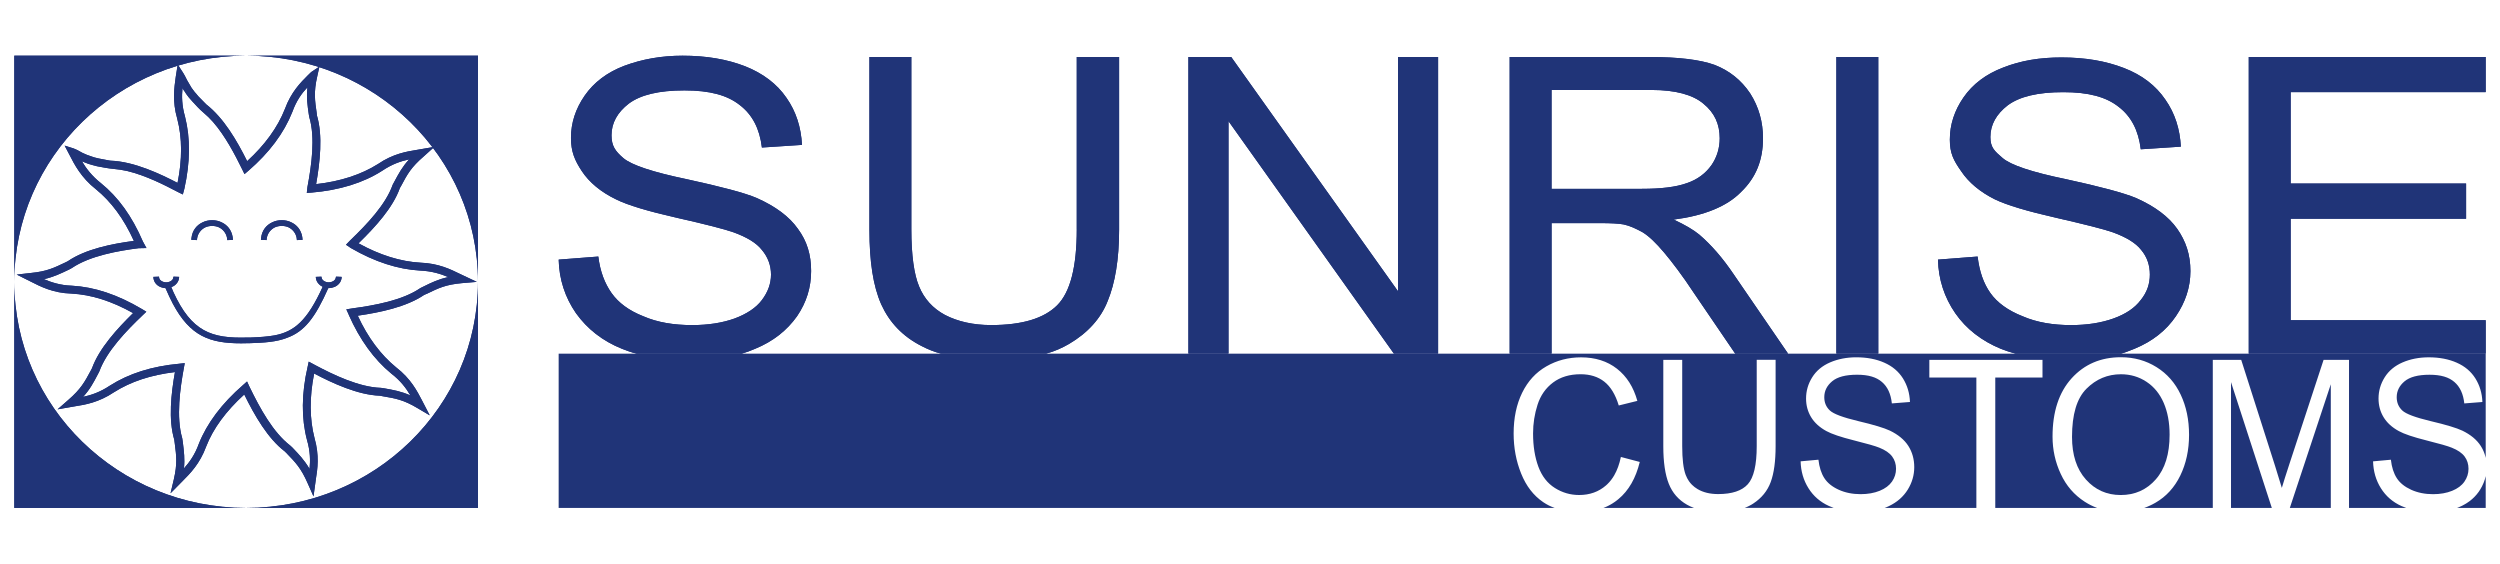 <svg xmlns="http://www.w3.org/2000/svg" id="Capa_1" data-name="Capa 1" viewBox="0 0 1366 307.94"><defs><style>      .cls-1, .cls-2 {        fill: #203478;        stroke-width: 0px;      }      .cls-2 {        fill-rule: evenodd;      }    </style></defs><g><path class="cls-1" d="M233.23,160.52c6.44-3.12,10.24-5.01,19.24-5.82l8.06-.68-9.36-4.42c-4.93-2.42-11.6-5.72-21.48-6.08-10.74-.59-22.2-4.13-33.8-10.57,9.27-9,18.8-19.48,22.61-30.23l.71-1.21c3.36-6.34,5.45-10.16,12.39-16.11l5.02-4.52h.01l.75-.6-1.03.15h-.06l-8.53,1.47c-5.46.89-12.99,2.09-21.23,7.73-9.17,5.78-20.54,9.5-33.8,10.98,2.09-11.87,3.76-26.41.44-37.52l-.09-1.03c-1.03-7.11-1.73-11.69.27-20.37l1.12-5.01h0s.09-.36.09-.36l-.36.27-4.15,2.77-1.8,1.74c-3.9,3.9-9.19,9.17-12.58,18.45-3.98,10.12-11.01,19.74-20.63,28.51-5.7-11.46-12.81-23.58-22.34-31.02l-4.34-4.42c-.41-.54-.85-1.04-1.3-1.57-.44-.41-.85-.95-1.22-1.47-.43-.6-.85-1.12-1.21-1.63-.44-.7-.77-1.3-1.12-1.92-.44-.68-.8-1.38-1.21-2.06l-.71-1.39c-.08-.27-.18-.44-.59-1.15-.18-.42-.36-.68-.8-1.39l-2.75-4.28-.04-.02-.32-.53-.09.61v.07l-.97,6.07c-.77,5.64-1.98,13.34.8,22.88,2.77,10.57,2.77,22.35.18,35.09-9.03-4.69-23.58-11.69-36.57-12.13l-.62-.08-5.87-1.12c-.8-.18-1.47-.35-2.19-.53-.68-.27-1.47-.42-2.06-.68-.77-.27-1.57-.54-2.25-.8-.8-.33-1.57-.68-2.36-1.04-.76-.44-1.63-.85-2.86-1.56l-.6-.27c-.44-.23-.85-.42-1.39-.6l-4.93-1.56,2.77,5.28c2.52,4.93,6.32,12.31,14.29,18.54,8.41,6.86,15.24,16.03,20.78,28.25-11.96,1.57-26.33,4.43-36.12,11.11l-1.22.62c-6.32,3.01-10.22,4.93-18.8,5.78l-7.88.89,7.79,3.9c5.1,2.6,12.13,6.23,22.1,6.49,10.92.59,21.91,4.07,33.71,10.65-8.68,8.51-18.54,19.25-22.47,30.17l-.59,1.12c-3.39,6.32-5.46,10.22-12.4,16.21l-5.82,5.1,9.44-1.65c5.46-.85,13.02-2.07,21.4-7.7,9.21-5.82,20.14-9.44,33.3-11.01-2.09,11.77-3.66,25.92-.36,36.98l.27,2.11c.85,6.58,1.47,11-.53,19.57l-1.8,7.56,6.67-6.76c3.98-3.99,9.35-9.36,12.81-18.8,3.8-9.79,10.82-19.33,20.81-28.42,5.7,11.6,12.9,24.08,22.16,31.12l.85.85c5.06,5.2,8.06,8.32,11.73,16.73l3.1,7,1.3-9.5c.88-5.46,2-12.85-.77-22.47-2.68-10.39-2.77-22.26-.18-35.19,9.89,5.23,23.91,11.73,35.95,12.13l1.39.27c7.11,1.21,11.46,1.92,19.25,6.58l6.58,3.9-4.25-8.2c-2.6-4.96-6.05-11.81-14.11-18.03-8.41-6.85-15.53-16.38-20.98-28.25,12.04-1.74,26.45-4.69,36.3-11.36l1.39-.6ZM229.59,157.48c-9.79,6.67-24.84,9.36-36.98,11.01l-3.39.54,1.21,2.6.18.5c5.99,13.52,13.78,24.26,23.15,31.96,5.2,3.99,8.24,8.16,10.47,11.98-5.1-2.27-9.08-2.95-14.46-3.92l-1.65-.23c-11.95-.35-26.1-7.21-35.69-12.31l-3.74-2.01-.59,2.79c-3.39,14.64-3.49,28.15-.36,40.02,1.84,6.26,1.84,11.36,1.39,15.8-2.87-4.88-5.72-7.83-9.44-11.73l-1.12-1.03c-9.36-7.21-16.48-20.2-22.35-32.32l-1.23-2.69-2.16,1.92c-11.68,10.12-19.74,20.96-24.16,32.06-2.16,6.05-5.2,10.2-8.16,13.52.54-5.29,0-9.19-.59-14.14l-.35-2.34c-3.39-11.6-1.12-27.39.85-38.19l.53-2.86-2.87.32c-15.17,1.39-27.63,5.37-38.04,11.98-5.46,3.64-10.3,5.2-14.64,6.14,3.72-4.07,5.64-7.7,8.14-12.49l.71-1.38c4.07-11.16,14.81-22.26,23.64-30.67l2.07-1.98-2.42-1.47c-13.34-7.89-25.88-12.05-38.29-12.76-6.17-.18-11.19-1.83-15.26-3.55,5.29-1.21,8.92-2.95,13.78-5.28l1.47-.8c9.95-6.76,25.65-9.46,36.54-10.84l4.25-.09-1.98-3.63c-5.9-13.69-13.42-24.18-22.96-31.88-4.84-3.81-8.06-8.06-10.31-11.87.33.18.69.23,1.04.41.85.35,1.65.62,2.5.97.68.23,1.47.42,2.33.68.81.18,1.57.44,2.34.62,3.01.56,5.99,1.18,9.03,1.45,2.53.23,4.99.59,7.47,1.15,5.16,1.24,10.12,3.1,14.97,5.23,4.42,1.94,8.71,4.15,12.98,6.38l2.46,1.21.85-3.18c3.18-14.32,3.37-27.49.35-39.35-1.74-5.99-1.83-11.19-1.38-15.61,0,0,0,.08.08.18.33.7.77,1.3,1.3,2,.33.68.85,1.3,1.3,1.9.42.62.85,1.15,1.39,1.74.41.53.95,1.03,1.38,1.56,1.92,2.07,3.81,4.22,5.99,6.03,1.9,1.57,3.6,3.28,5.23,5.1,3.45,3.96,6.38,8.36,9.06,12.91,2.48,4.25,4.75,8.61,6.92,13.05l1.23,2.54,2.16-1.84c11.33-9.79,19.39-20.54,23.99-32.15,2.16-6.07,5.2-10.24,8.24-13.42-.62,5.55,0,9.7.77,14.99l.26,1.38c3.31,11.16,1.22,26.15-1.03,38.11l-.35,3.22,2.6-.18c15.26-1.3,28.25-5.29,38.64-11.96,5.39-3.63,10.33-5.28,14.66-6.17-3.74,4.07-5.63,7.64-8.14,12.31l-.8,1.47c-3.8,10.84-13.84,21.4-23.23,30.44l-2.33,2.41,2.68,1.8c13.02,7.56,25.74,11.63,37.79,12.31,6.4.27,11.36,1.84,15.43,3.57-5.28,1.12-8.86,2.84-13.61,5.2l-1.74.85Z"></path><path class="cls-2" d="M134.49,277.53H7.81v-123.56c0,68.28,56.75,123.56,126.68,123.56Z"></path><path class="cls-2" d="M7.81,153.97V30.41h126.68C64.56,30.41,7.81,85.78,7.81,153.97Z"></path><path class="cls-2" d="M261.17,30.41v123.56c0-68.19-56.67-123.56-126.68-123.56h126.68Z"></path><path class="cls-2" d="M261.17,153.97v123.56h-126.68c70.01,0,126.68-55.28,126.68-123.56Z"></path><path class="cls-1" d="M124.17,131.19c-.02-.47-.08-.92-.15-1.35-.51-2.52-2.2-4.59-4.49-5.67-1.14-.49-2.38-.72-3.62-.72h-.03c-1.24,0-2.49.24-3.63.73-2.44,1.16-4.19,3.44-4.55,6.19-.03.26-.05.53-.06.81l-3.1-.11c.01-.33.04-.66.08-.98.48-4.31,2.95-7.11,6-8.56,3.16-1.62,7.42-1.61,10.57,0,2.88,1.37,5.25,3.96,5.92,7.92.1.53.15,1.07.17,1.63l-3.1.12Z"></path><path class="cls-1" d="M162.22,131.19c-.02-.46-.07-.9-.15-1.32-.5-2.53-2.2-4.62-4.5-5.71-1.14-.49-2.38-.72-3.62-.72h-.03c-1.23,0-2.48.24-3.62.72-2.44,1.15-4.2,3.45-4.57,6.2-.03.26-.05.53-.06.81l-3.1-.11c.01-.33.04-.66.08-.98.48-4.32,2.96-7.12,6.02-8.57,3.15-1.61,7.4-1.61,10.55,0,2.89,1.37,5.27,3.98,5.93,7.96.09.52.15,1.05.17,1.59l-3.1.12Z"></path><path class="cls-1" d="M186.7,151.29c-.06,1.49-.56,2.67-1.37,3.6-1.37,1.68-3.54,2.48-5.65,2.54h-.31c-7.2,16.2-13.03,23.71-22.47,27.12-5.77,2.3-12.41,2.73-20.79,2.98h-.99c-1.18.06-2.3.06-3.35.06-17.19,0-27.86-3.91-37.3-21.6-1.37-2.61-2.67-5.4-4.03-8.56-2.48-.12-5.15-1.37-6.21-3.97-.25-.62-.43-1.37-.43-2.17l3.1-.12c0,.87.31,1.49.75,1.92.87.87,2.23,1.18,3.17,1.18,1.05,0,2.54-.37,3.41-1.43.31-.43.5-.99.56-1.68l3.1.12c-.06,1.49-.56,2.67-1.37,3.6-.74.93-1.74,1.61-2.92,1.99.37.93.74,1.8,1.12,2.67,9.99,21.78,20.91,25.44,40.28,24.89h1.74c5.15-.19,9.5-.5,13.28-1.18,10.8-2.05,17.87-8.01,26.31-26.56-.74-.31-1.49-.81-2.05-1.43-.99-.99-1.68-2.3-1.74-3.97l3.1-.12c.06.87.37,1.49.81,1.92.87.87,2.23,1.18,3.17,1.18,1.06,0,2.54-.37,3.35-1.43.37-.43.56-.99.62-1.68l3.1.12Z"></path></g><path class="cls-2" d="M1358.18,50.36v-19.21h-129.47v162.07h129.47v-18.25h-106.56v-55.47h95.86v-19.21h-95.86v-49.94h106.56ZM1167.22,108.22c-6.97-2.88-19.67-6.24-38.34-10.32-18.67-3.84-30.13-7.68-34.61-11.52-4.48-3.84-6.72-5.76-6.72-11.53,0-6.72,3.24-12.48,9.46-17.29,6.47-4.8,16.43-7.2,30.37-7.2s23.4,2.64,30.13,7.92c6.97,5.28,10.96,12.97,12.2,23.29l21.91-1.44c-.5-9.61-3.24-18.25-8.46-25.69-5.23-7.68-12.7-13.45-22.66-17.29-9.96-3.84-21.16-5.76-34.11-5.76-11.7,0-22.16,1.68-31.87,5.52-9.46,3.6-16.68,9.12-21.66,16.33-4.98,7.2-7.47,14.89-7.47,23.05,0,7.44,1.99,11.29,6.22,17.29,3.98,6,10.21,11.28,18.42,15.37,6.47,3.12,17.68,6.48,33.61,10.09,15.69,3.6,26.14,6.24,30.87,7.92,7.22,2.64,12.45,5.76,15.44,9.61,3.24,3.84,4.73,8.4,4.73,13.45s-1.49,9.61-4.98,13.93c-3.24,4.32-8.22,7.68-14.94,10.08-6.72,2.4-14.44,3.6-23.15,3.6-9.71,0-18.67-1.44-26.39-4.8-7.97-3.12-13.94-7.44-17.68-12.73-3.74-5.28-5.98-11.77-6.97-19.93l-21.66,1.68c.25,10.8,3.49,20.65,9.46,29.29,5.98,8.64,14.44,15.13,24.9,19.45,2.49.96,5.23,1.92,7.97,2.64h57.76c2.49-.72,4.73-1.68,7.22-2.64,9.96-4.08,17.43-10.08,22.66-17.77,5.23-7.68,7.97-15.85,7.97-24.73s-2.49-16.33-7.22-23.05c-4.73-6.72-12.2-12.25-22.41-16.81ZM1003.39,193.22h22.91V31.15h-22.91v162.07ZM928.44,128.15c-3.24-2.64-7.72-5.28-13.94-8.16,16.68-2.16,29.13-7.2,36.85-15.13,8.22-7.92,11.95-17.53,11.95-29.29,0-8.88-2.24-17.05-6.97-24.49-4.98-7.44-11.45-12.49-19.42-15.61-7.97-2.88-19.92-4.32-35.35-4.32h-76.69v162.07h22.91v-71.31h26.64c5.73,0,10.21.24,12.7.72,3.49.72,6.97,2.4,10.46,4.32,3.49,2.16,7.22,5.76,11.7,11.05,4.23,5.04,9.96,12.49,16.43,22.33l22.41,32.9h28.88l-29.63-43.22c-5.98-8.88-12.2-16.09-18.92-21.85ZM897.07,103.18h-49.3v-54.02h54.78c12.95,0,22.41,2.64,28.13,7.44,6.22,5.04,8.96,11.29,8.96,18.97,0,5.28-1.49,10.32-4.48,14.65-3.24,4.56-7.72,7.92-13.44,9.84-5.98,2.16-14.19,3.12-24.65,3.12ZM763.87,159.13l-91.13-127.98h-23.4v162.07h21.91v-127.02l90.38,127.02h24.15V31.15h-21.91v127.98ZM588.34,125.27c0,20.41-3.49,34.34-10.71,41.54-7.22,7.2-19.17,10.81-36.1,10.81-9.71,0-18.18-1.92-25.15-5.52-6.72-3.6-11.45-8.88-14.19-15.61-2.74-6.48-4.23-17.05-4.23-31.21V31.15h-22.91v94.36c0,17.29,1.99,30.73,6.47,40.82,4.48,9.85,11.7,17.53,22.16,22.81,3.24,1.68,6.72,3.12,10.46,4.08h57.51c4.48-1.2,8.71-3.12,12.45-5.28,10.21-6,17.43-13.93,21.16-23.53,3.98-9.61,6.22-22.57,6.22-38.9V31.15h-23.15v94.12ZM413.55,108.22c-6.72-2.88-19.67-6.24-38.34-10.32-18.42-3.84-30.13-7.68-34.61-11.52-4.48-3.84-6.47-6.72-6.47-12.49,0-6.72,3.24-12.49,9.46-17.29,6.47-4.8,16.43-7.2,30.38-7.2s23.4,2.64,30.13,7.92c6.97,5.28,10.96,12.97,12.2,23.29l21.91-1.44c-.5-9.6-3.24-18.25-8.46-25.69-5.23-7.68-12.95-13.45-22.66-17.29-9.96-3.84-21.16-5.76-34.11-5.76-11.7,0-22.16,1.92-31.87,5.52-9.46,3.6-16.68,9.12-21.66,16.33-4.98,7.2-7.47,14.89-7.47,23.05,0,7.44,1.99,12.25,5.98,18.25,3.98,6,10.21,11.28,18.67,15.37,6.22,3.12,17.43,6.48,33.36,10.09,15.94,3.6,26.14,6.24,30.87,7.92,7.22,2.64,12.45,5.76,15.44,9.61,3.24,3.84,4.98,8.4,4.98,13.45s-1.74,9.61-4.98,13.93c-3.24,4.32-8.46,7.68-14.94,10.08-6.72,2.4-14.44,3.6-23.15,3.6-9.96,0-18.92-1.44-26.64-4.8-7.97-3.12-13.69-7.44-17.43-12.73-3.73-5.28-6.22-11.77-7.22-19.93l-21.66,1.68c.25,10.8,3.49,20.65,9.46,29.29,6.22,8.64,14.44,15.13,25.15,19.45,2.49.96,4.98,1.92,7.97,2.64h57.51c2.49-.72,4.98-1.68,7.22-2.64,9.96-4.08,17.43-10.08,22.91-17.77,5.23-7.68,7.72-15.85,7.72-24.73s-2.24-16.33-7.22-23.05c-4.73-6.72-12.2-12.25-22.41-16.81Z"></path><g><path class="cls-1" d="M233.23,160.52c6.44-3.12,10.24-5.01,19.24-5.82l8.06-.68-9.36-4.42c-4.93-2.42-11.6-5.72-21.48-6.08-10.74-.59-22.2-4.13-33.8-10.57,9.27-9,18.8-19.48,22.61-30.23l.71-1.21c3.36-6.34,5.45-10.16,12.39-16.11l5.02-4.52h.01l.75-.6-1.03.15h-.06l-8.53,1.47c-5.46.89-12.99,2.09-21.23,7.73-9.17,5.78-20.54,9.5-33.8,10.98,2.09-11.87,3.76-26.41.44-37.52l-.09-1.03c-1.03-7.11-1.73-11.69.27-20.37l1.12-5.01h0s.09-.36.09-.36l-.36.27-4.15,2.77-1.8,1.74c-3.9,3.9-9.19,9.17-12.58,18.45-3.98,10.12-11.01,19.74-20.63,28.51-5.7-11.46-12.81-23.58-22.34-31.02l-4.34-4.42c-.41-.54-.85-1.04-1.3-1.57-.44-.41-.85-.95-1.22-1.47-.43-.6-.85-1.12-1.21-1.63-.44-.7-.77-1.3-1.12-1.92-.44-.68-.8-1.38-1.21-2.06l-.71-1.39c-.08-.27-.18-.44-.59-1.15-.18-.42-.36-.68-.8-1.39l-2.75-4.28-.04-.02-.32-.53-.09.61v.07l-.97,6.07c-.77,5.64-1.98,13.34.8,22.88,2.77,10.57,2.77,22.35.18,35.09-9.03-4.69-23.58-11.69-36.57-12.13l-.62-.08-5.87-1.12c-.8-.18-1.47-.35-2.19-.53-.68-.27-1.47-.42-2.06-.68-.77-.27-1.57-.54-2.25-.8-.8-.33-1.57-.68-2.36-1.04-.76-.44-1.63-.85-2.86-1.56l-.6-.27c-.44-.23-.85-.42-1.39-.6l-4.93-1.56,2.77,5.28c2.52,4.93,6.32,12.31,14.29,18.54,8.41,6.86,15.24,16.03,20.78,28.25-11.96,1.57-26.33,4.43-36.12,11.11l-1.22.62c-6.32,3.01-10.22,4.93-18.8,5.78l-7.88.89,7.79,3.9c5.1,2.6,12.13,6.23,22.1,6.49,10.92.59,21.91,4.07,33.71,10.65-8.68,8.51-18.54,19.25-22.47,30.17l-.59,1.12c-3.39,6.32-5.46,10.22-12.4,16.21l-5.82,5.1,9.44-1.65c5.46-.85,13.02-2.07,21.4-7.7,9.21-5.82,20.14-9.44,33.3-11.01-2.09,11.77-3.66,25.92-.36,36.98l.27,2.11c.85,6.58,1.47,11-.53,19.57l-1.8,7.56,6.67-6.76c3.98-3.99,9.35-9.36,12.81-18.8,3.8-9.79,10.82-19.33,20.81-28.42,5.7,11.6,12.9,24.08,22.16,31.12l.85.85c5.06,5.2,8.06,8.32,11.73,16.73l3.1,7,1.3-9.5c.88-5.46,2-12.85-.77-22.47-2.68-10.39-2.77-22.26-.18-35.19,9.89,5.23,23.91,11.73,35.95,12.13l1.39.27c7.11,1.21,11.46,1.92,19.25,6.58l6.58,3.9-4.25-8.2c-2.6-4.96-6.05-11.81-14.11-18.03-8.41-6.85-15.53-16.38-20.98-28.25,12.04-1.74,26.45-4.69,36.3-11.36l1.39-.6ZM229.59,157.48c-9.79,6.67-24.84,9.36-36.98,11.01l-3.39.54,1.21,2.6.18.5c5.99,13.52,13.78,24.26,23.15,31.96,5.2,3.99,8.24,8.16,10.47,11.98-5.1-2.27-9.08-2.95-14.46-3.92l-1.65-.23c-11.95-.35-26.1-7.21-35.69-12.31l-3.74-2.01-.59,2.79c-3.39,14.64-3.49,28.15-.36,40.02,1.84,6.26,1.84,11.36,1.39,15.8-2.87-4.88-5.72-7.83-9.44-11.73l-1.12-1.03c-9.36-7.21-16.48-20.2-22.35-32.32l-1.23-2.69-2.16,1.92c-11.68,10.12-19.74,20.96-24.16,32.06-2.16,6.05-5.2,10.2-8.16,13.52.54-5.29,0-9.19-.59-14.14l-.35-2.34c-3.39-11.6-1.12-27.39.85-38.19l.53-2.86-2.87.32c-15.17,1.39-27.63,5.37-38.04,11.98-5.46,3.64-10.3,5.2-14.64,6.14,3.72-4.07,5.64-7.7,8.14-12.49l.71-1.38c4.07-11.16,14.81-22.26,23.64-30.67l2.07-1.98-2.42-1.47c-13.34-7.89-25.88-12.05-38.29-12.76-6.17-.18-11.19-1.83-15.26-3.55,5.29-1.21,8.92-2.95,13.78-5.28l1.47-.8c9.95-6.76,25.65-9.46,36.54-10.84l4.25-.09-1.98-3.63c-5.9-13.69-13.42-24.18-22.96-31.88-4.84-3.81-8.06-8.06-10.31-11.87.33.18.69.23,1.04.41.85.35,1.65.62,2.5.97.68.23,1.47.42,2.33.68.81.18,1.57.44,2.34.62,3.01.56,5.99,1.18,9.03,1.45,2.53.23,4.99.59,7.47,1.15,5.16,1.24,10.12,3.1,14.97,5.23,4.42,1.94,8.71,4.15,12.98,6.38l2.46,1.21.85-3.18c3.18-14.32,3.37-27.49.35-39.35-1.74-5.99-1.83-11.19-1.38-15.61,0,0,0,.08.08.18.33.7.77,1.3,1.3,2,.33.68.85,1.3,1.3,1.9.42.62.85,1.15,1.39,1.74.41.53.95,1.03,1.38,1.56,1.92,2.07,3.81,4.22,5.99,6.03,1.9,1.57,3.6,3.28,5.23,5.1,3.45,3.96,6.38,8.36,9.06,12.91,2.48,4.25,4.75,8.61,6.92,13.05l1.23,2.54,2.16-1.84c11.33-9.79,19.39-20.54,23.99-32.15,2.16-6.07,5.2-10.24,8.24-13.42-.62,5.55,0,9.7.77,14.99l.26,1.38c3.31,11.16,1.22,26.15-1.03,38.11l-.35,3.22,2.6-.18c15.26-1.3,28.25-5.29,38.64-11.96,5.39-3.63,10.33-5.28,14.66-6.17-3.74,4.07-5.63,7.64-8.14,12.31l-.8,1.47c-3.8,10.84-13.84,21.4-23.23,30.44l-2.33,2.41,2.68,1.8c13.02,7.56,25.74,11.63,37.79,12.31,6.4.27,11.36,1.84,15.43,3.57-5.28,1.12-8.86,2.84-13.61,5.2l-1.74.85Z"></path><path class="cls-2" d="M134.49,277.53H7.81v-123.56c0,68.28,56.75,123.56,126.68,123.56Z"></path><path class="cls-2" d="M7.81,153.97V30.41h126.68C64.56,30.41,7.81,85.78,7.81,153.97Z"></path><path class="cls-2" d="M261.17,30.41v123.56c0-68.19-56.67-123.56-126.68-123.56h126.68Z"></path><path class="cls-2" d="M261.17,153.97v123.56h-126.68c70.01,0,126.68-55.28,126.68-123.56Z"></path><path class="cls-1" d="M124.17,131.19c-.02-.47-.08-.92-.15-1.35-.51-2.52-2.2-4.59-4.49-5.67-1.14-.49-2.38-.72-3.62-.72h-.03c-1.24,0-2.49.24-3.63.73-2.44,1.16-4.19,3.44-4.55,6.19-.03.26-.05.53-.06.81l-3.1-.11c.01-.33.04-.66.08-.98.48-4.31,2.95-7.11,6-8.56,3.16-1.62,7.42-1.61,10.57,0,2.88,1.37,5.25,3.96,5.92,7.92.1.53.15,1.07.17,1.63l-3.1.12Z"></path><path class="cls-1" d="M162.22,131.19c-.02-.46-.07-.9-.15-1.32-.5-2.53-2.2-4.62-4.5-5.71-1.14-.49-2.38-.72-3.62-.72h-.03c-1.23,0-2.48.24-3.62.72-2.44,1.15-4.2,3.45-4.57,6.2-.03.26-.05.53-.06.81l-3.1-.11c.01-.33.04-.66.08-.98.48-4.32,2.96-7.12,6.02-8.57,3.15-1.61,7.4-1.61,10.55,0,2.89,1.37,5.27,3.98,5.93,7.96.09.52.15,1.05.17,1.59l-3.1.12Z"></path><path class="cls-1" d="M186.7,151.29c-.06,1.49-.56,2.67-1.37,3.6-1.37,1.68-3.54,2.48-5.65,2.54h-.31c-7.2,16.2-13.03,23.71-22.47,27.12-5.77,2.3-12.41,2.73-20.79,2.98h-.99c-1.18.06-2.3.06-3.35.06-17.19,0-27.86-3.91-37.3-21.6-1.37-2.61-2.67-5.4-4.03-8.56-2.48-.12-5.15-1.37-6.21-3.97-.25-.62-.43-1.37-.43-2.17l3.1-.12c0,.87.31,1.49.75,1.92.87.87,2.23,1.18,3.17,1.18,1.05,0,2.54-.37,3.41-1.43.31-.43.5-.99.56-1.68l3.1.12c-.06,1.49-.56,2.67-1.37,3.6-.74.93-1.74,1.61-2.92,1.99.37.93.74,1.8,1.12,2.67,9.99,21.78,20.91,25.44,40.28,24.89h1.74c5.15-.19,9.5-.5,13.28-1.18,10.8-2.05,17.87-8.01,26.31-26.56-.74-.31-1.49-.81-2.05-1.43-.99-.99-1.68-2.3-1.74-3.97l3.1-.12c.06.87.37,1.49.81,1.92.87.87,2.23,1.18,3.17,1.18,1.06,0,2.54-.37,3.35-1.43.37-.43.56-.99.62-1.68l3.1.12Z"></path></g><path class="cls-2" d="M1358.18,50.36v-19.21h-129.47v162.07h129.47v-18.25h-106.56v-55.47h95.86v-19.21h-95.86v-49.94h106.56ZM1167.22,108.22c-6.97-2.88-19.67-6.24-38.34-10.32-18.67-3.84-30.13-7.68-34.61-11.52-4.48-3.84-6.72-5.76-6.72-11.53,0-6.72,3.24-12.48,9.46-17.29,6.47-4.8,16.43-7.2,30.37-7.2s23.4,2.64,30.13,7.92c6.97,5.28,10.96,12.97,12.2,23.29l21.91-1.44c-.5-9.61-3.24-18.25-8.46-25.69-5.23-7.68-12.7-13.45-22.66-17.29-9.96-3.84-21.16-5.76-34.11-5.76-11.7,0-22.16,1.68-31.87,5.52-9.46,3.6-16.68,9.12-21.66,16.33-4.98,7.2-7.47,14.89-7.47,23.05,0,7.44,1.99,11.29,6.22,17.29,3.98,6,10.21,11.28,18.42,15.37,6.47,3.12,17.68,6.48,33.61,10.09,15.69,3.6,26.14,6.24,30.87,7.92,7.22,2.64,12.45,5.76,15.44,9.61,3.24,3.84,4.73,8.4,4.73,13.45s-1.49,9.61-4.98,13.93c-3.24,4.32-8.22,7.68-14.94,10.08-6.72,2.4-14.44,3.6-23.15,3.6-9.71,0-18.67-1.44-26.39-4.8-7.97-3.12-13.94-7.44-17.68-12.73-3.74-5.28-5.98-11.77-6.97-19.93l-21.66,1.68c.25,10.8,3.49,20.65,9.46,29.29,5.98,8.64,14.44,15.13,24.9,19.45,2.49.96,5.23,1.92,7.97,2.64h57.76c2.49-.72,4.73-1.68,7.22-2.64,9.96-4.08,17.43-10.08,22.66-17.77,5.23-7.68,7.97-15.85,7.97-24.73s-2.49-16.33-7.22-23.05c-4.73-6.72-12.2-12.25-22.41-16.81ZM1003.39,193.22h22.91V31.15h-22.91v162.07ZM928.44,128.15c-3.24-2.64-7.72-5.28-13.94-8.16,16.68-2.16,29.13-7.2,36.85-15.13,8.22-7.92,11.95-17.53,11.95-29.29,0-8.88-2.24-17.05-6.97-24.49-4.98-7.44-11.45-12.49-19.42-15.61-7.97-2.88-19.92-4.32-35.35-4.32h-76.69v162.07h22.91v-71.31h26.64c5.73,0,10.21.24,12.7.72,3.49.72,6.97,2.4,10.46,4.32,3.49,2.16,7.22,5.76,11.7,11.05,4.23,5.04,9.96,12.49,16.43,22.33l22.41,32.9h28.88l-29.63-43.22c-5.98-8.88-12.2-16.09-18.92-21.85ZM897.07,103.18h-49.3v-54.02h54.78c12.95,0,22.41,2.64,28.13,7.44,6.22,5.04,8.96,11.29,8.96,18.97,0,5.28-1.49,10.32-4.48,14.65-3.24,4.56-7.72,7.92-13.44,9.84-5.98,2.16-14.19,3.12-24.65,3.12ZM763.87,159.13l-91.13-127.98h-23.4v162.07h21.91v-127.02l90.38,127.02h24.15V31.15h-21.91v127.98ZM588.34,125.27c0,20.41-3.49,34.34-10.71,41.54-7.22,7.2-19.17,10.81-36.1,10.81-9.71,0-18.18-1.92-25.15-5.52-6.72-3.6-11.45-8.88-14.19-15.61-2.74-6.48-4.23-17.05-4.23-31.21V31.15h-22.91v94.36c0,17.29,1.99,30.73,6.47,40.82,4.48,9.85,11.7,17.53,22.16,22.81,3.24,1.68,6.72,3.12,10.46,4.08h57.51c4.48-1.2,8.71-3.12,12.45-5.28,10.21-6,17.43-13.93,21.16-23.53,3.98-9.61,6.22-22.57,6.22-38.9V31.15h-23.15v94.12ZM413.55,108.22c-6.72-2.88-19.67-6.24-38.34-10.32-18.42-3.84-30.13-7.68-34.61-11.52-4.48-3.84-6.47-6.72-6.47-12.49,0-6.72,3.24-12.49,9.46-17.29,6.47-4.8,16.43-7.2,30.38-7.2s23.4,2.64,30.13,7.92c6.97,5.28,10.96,12.97,12.2,23.29l21.91-1.44c-.5-9.6-3.24-18.25-8.46-25.69-5.23-7.68-12.95-13.45-22.66-17.29-9.96-3.84-21.16-5.76-34.11-5.76-11.7,0-22.16,1.92-31.87,5.52-9.46,3.6-16.68,9.12-21.66,16.33-4.98,7.2-7.47,14.89-7.47,23.05,0,7.44,1.99,12.25,5.98,18.25,3.98,6,10.21,11.28,18.67,15.37,6.22,3.12,17.43,6.48,33.36,10.09,15.94,3.6,26.14,6.24,30.87,7.92,7.22,2.64,12.45,5.76,15.44,9.61,3.24,3.84,4.98,8.4,4.98,13.45s-1.74,9.61-4.98,13.93c-3.24,4.32-8.46,7.68-14.94,10.08-6.72,2.4-14.44,3.6-23.15,3.6-9.96,0-18.92-1.44-26.64-4.8-7.97-3.12-13.69-7.44-17.43-12.73-3.73-5.28-6.22-11.77-7.22-19.93l-21.66,1.68c.25,10.8,3.49,20.65,9.46,29.29,6.22,8.64,14.44,15.13,25.15,19.45,2.49.96,4.98,1.92,7.97,2.64h57.51c2.49-.72,4.98-1.68,7.22-2.64,9.96-4.08,17.43-10.08,22.91-17.77,5.23-7.68,7.72-15.85,7.72-24.73s-2.24-16.33-7.22-23.05c-4.73-6.72-12.2-12.25-22.41-16.81Z"></path><path class="cls-2" d="M1358.19,193.24v56.99c-.06-.32-.13-.62-.23-.94-.06-.27-.15-.54-.23-.81-.09-.28-.17-.56-.28-.84-.24-.7-.54-1.38-.87-2.04-.11-.22-.22-.44-.34-.66-.23-.44-.49-.87-.76-1.29-2.17-3.37-5.51-6.14-10.05-8.34-3.12-1.48-8.87-3.22-17.27-5.2-8.38-2-13.57-3.93-15.56-5.83-2.02-1.9-3.04-4.31-3.04-7.25,0-3.38,1.43-6.27,4.28-8.67,2.85-2.4,7.41-3.6,13.65-3.6s10.53,1.32,13.6,3.97c3.06,2.63,4.86,6.54,5.4,11.7l9.89-.78c-.17-4.8-1.46-9.08-3.83-12.88-2.37-3.78-5.77-6.66-10.18-8.6-4.42-1.96-9.51-2.93-15.3-2.93-5.25,0-10.01.93-14.31,2.78-4.28,1.86-7.55,4.58-9.78,8.16-2.24,3.59-3.35,7.44-3.35,11.57,0,3.76.91,7.15,2.74,10.17,1.82,3.02,4.59,5.57,8.32,7.61,2.86,1.59,7.88,3.29,15.06,5.09,7.16,1.8,11.79,3.13,13.88,3.99,3.27,1.3,5.61,2.9,7.03,4.82,1.42,1.91,2.13,4.15,2.13,6.71s-.75,4.86-2.22,7c-1.47,2.13-3.71,3.81-6.73,5.04-3.01,1.22-6.49,1.84-10.42,1.84-4.44,0-8.43-.81-11.97-2.42-3.55-1.62-6.17-3.73-7.85-6.35-1.69-2.62-2.77-5.97-3.22-10.06l-9.74.89c.15,5.46,1.57,10.36,4.28,14.68,2.72,4.33,6.45,7.58,11.22,9.73.83.38,1.69.72,2.6,1.03h-31.24v-80.9h-13.89l-18.67,56.86c-1.89,5.75-3.27,10.12-4.15,13.1-.78-2.68-2.02-6.71-3.72-12.09l-18.47-57.86h-15.53v80.9h-37.46s.06-.01.09-.04c.49-.17.99-.36,1.47-.56.54-.22,1.09-.45,1.63-.72.42-.18.83-.38,1.24-.6.58-.28,1.14-.6,1.7-.92,5.85-3.37,10.38-8.31,13.57-14.85,3.18-6.55,4.79-13.95,4.79-22.24s-1.52-15.48-4.55-21.93c-3.02-6.44-7.44-11.47-13.22-15.07-5.78-3.61-12.26-5.41-19.47-5.41-10.99,0-19.96,3.84-26.92,11.51-6.95,7.67-10.43,18.3-10.43,31.85,0,7.17,1.49,13.98,4.48,20.4,2.97,6.43,7.36,11.49,13.13,15.21.5.32,1.02.64,1.53.92.09.06.16.1.24.15.49.27.98.54,1.48.78.02.01.05.04.07.04.55.27,1.11.54,1.69.78.58.24,1.16.48,1.75.7h-55.66v-71.25h25.8v-9.65h-61.83v9.65h25.7v71.25h-50.09c.36-.13.7-.27,1.05-.43.44-.18.87-.37,1.29-.58,4.46-2.13,7.86-5.13,10.25-8.97,2.37-3.84,3.56-7.94,3.56-12.29s-1.09-8.25-3.24-11.62c-2.17-3.37-5.52-6.14-10.06-8.34-3.12-1.48-8.87-3.22-17.26-5.2-8.38-2-13.57-3.93-15.56-5.83-2.03-1.9-3.04-4.31-3.04-7.25,0-3.38,1.42-6.27,4.28-8.67,2.85-2.4,7.39-3.6,13.65-3.6s10.51,1.32,13.59,3.97c3.07,2.63,4.87,6.54,5.4,11.7l9.9-.78c-.18-4.8-1.46-9.08-3.83-12.88-2.39-3.78-5.78-6.66-10.2-8.6-4.41-1.96-9.51-2.93-15.29-2.93-5.25,0-10.02.93-14.31,2.78-4.3,1.86-7.56,4.58-9.79,8.16-2.24,3.59-3.35,7.44-3.35,11.57,0,3.76.92,7.15,2.74,10.17,1.82,3.02,4.6,5.57,8.32,7.61,2.88,1.59,7.89,3.29,15.06,5.09,7.16,1.8,11.79,3.13,13.88,3.99,3.27,1.3,5.61,2.9,7.03,4.82,1.42,1.91,2.13,4.15,2.13,6.71s-.73,4.86-2.2,7c-1.48,2.13-3.72,3.81-6.73,5.04-3.01,1.22-6.49,1.84-10.43,1.84-4.43,0-8.42-.81-11.97-2.42-3.55-1.62-6.16-3.73-7.85-6.35-1.69-2.62-2.75-5.97-3.22-10.06l-9.73.89c.13,5.46,1.57,10.36,4.28,14.68,2.71,4.33,6.45,7.58,11.22,9.73.83.38,1.69.72,2.6,1.03h-48.68c.4-.16.81-.32,1.2-.49.04-.01.07-.02.11-.05.38-.17.76-.34,1.11-.53.38-.18.75-.39,1.11-.6.01,0,.02-.01.04-.01.36-.22.72-.43,1.07-.66,4.63-3.02,7.82-6.95,9.6-11.79,1.78-4.82,2.67-11.35,2.67-19.56v-47.21h-10.32v47.15c0,10.26-1.62,17.19-4.85,20.8-3.23,3.6-8.64,5.4-16.23,5.4-4.43,0-8.18-.91-11.25-2.73-1.15-.69-2.17-1.47-3.06-2.36-.6-.6-1.14-1.25-1.63-1.95-.72-1.05-1.32-2.2-1.8-3.46-1.26-3.37-1.89-8.59-1.89-15.69v-47.15h-10.33v47.21c0,8.65,1,15.48,2.99,20.48,1.98,4.99,5.3,8.81,9.95,11.46.59.32,1.19.62,1.8.92.65.31,1.31.59,2.01.83h-49.43c.37-.13.73-.28,1.1-.45.23-.1.45-.2.69-.31.27-.12.54-.26.81-.39.34-.17.67-.34.99-.53.07-.04.13-.07.21-.11.34-.2.67-.39,1-.59.02-.02.05-.04.09-.06.33-.21.67-.43,1-.66.04-.02.07-.05.12-.07.25-.17.5-.36.75-.54.46-.34.93-.7,1.38-1.08,5.62-4.66,9.51-11.43,11.68-20.32l-10.32-2.73c-.8,3.87-2.01,7.2-3.62,10-.27.47-.55.92-.84,1.35-.58.87-1.21,1.68-1.89,2.44-.33.38-.69.73-1.05,1.09-.24.23-.49.45-.73.67-4.02,3.5-8.91,5.24-14.69,5.24-4.75,0-9.17-1.27-13.24-3.84-4.08-2.56-7.09-6.44-9.02-11.62-1.93-5.19-2.9-11.25-2.9-18.2,0-5.39.82-10.61,2.45-15.68,1.63-5.08,4.46-9.12,8.48-12.13,4.03-3.01,9.03-4.52,15.03-4.52,5.21,0,9.55,1.36,12.99,4.08,3.44,2.71,6.06,7.04,7.87,12.99l10.16-2.51c-2.09-7.54-5.8-13.39-11.11-17.55-5.32-4.16-11.89-6.24-19.68-6.24-6.89,0-13.2,1.64-18.92,4.93-5.73,3.28-10.14,8.09-13.24,14.43-3.1,6.33-4.65,13.76-4.65,22.27,0,7.8,1.37,15.1,4.12,21.9,2.74,6.81,6.76,12,12.02,15.58.38.26.77.5,1.16.73.2.13.39.26.6.37.36.2.71.39,1.08.58.1.06.2.1.28.15.47.23.94.45,1.42.65.05.04.1.05.15.06.54.23,1.08.44,1.63.64H305.25v-84.29h1052.94Z"></path><path class="cls-2" d="M1158.75,270.48c-7.63,0-13.97-2.83-19.02-8.49-5.06-5.67-7.58-13.43-7.58-23.27,0-12.3,2.63-21.08,7.9-26.33,5.26-5.26,11.55-7.9,18.86-7.9,5.14,0,9.78,1.37,13.91,4.1,4.14,2.73,7.27,6.57,9.43,11.54,2.14,4.96,3.22,10.76,3.22,17.41,0,10.51-2.51,18.64-7.53,24.36-5.02,5.73-11.42,8.58-19.18,8.58Z"></path><polygon class="cls-2" points="1219.02 208.79 1241.32 277.53 1219.02 277.53 1219.02 208.79"></polygon><polygon class="cls-2" points="1251.16 277.53 1273.55 209.96 1273.55 277.53 1251.16 277.53"></polygon><path class="cls-2" d="M1357.68,262.09c.2-.64.38-1.29.51-1.95v17.38h-15.61c.39-.15.78-.31,1.18-.48.38-.16.77-.34,1.15-.53h.01c4.44-2.13,7.86-5.13,10.23-8.97.73-1.19,1.36-2.4,1.86-3.64.11-.26.21-.53.31-.8.02-.07.05-.13.07-.21.1-.27.18-.54.28-.82Z"></path></svg>